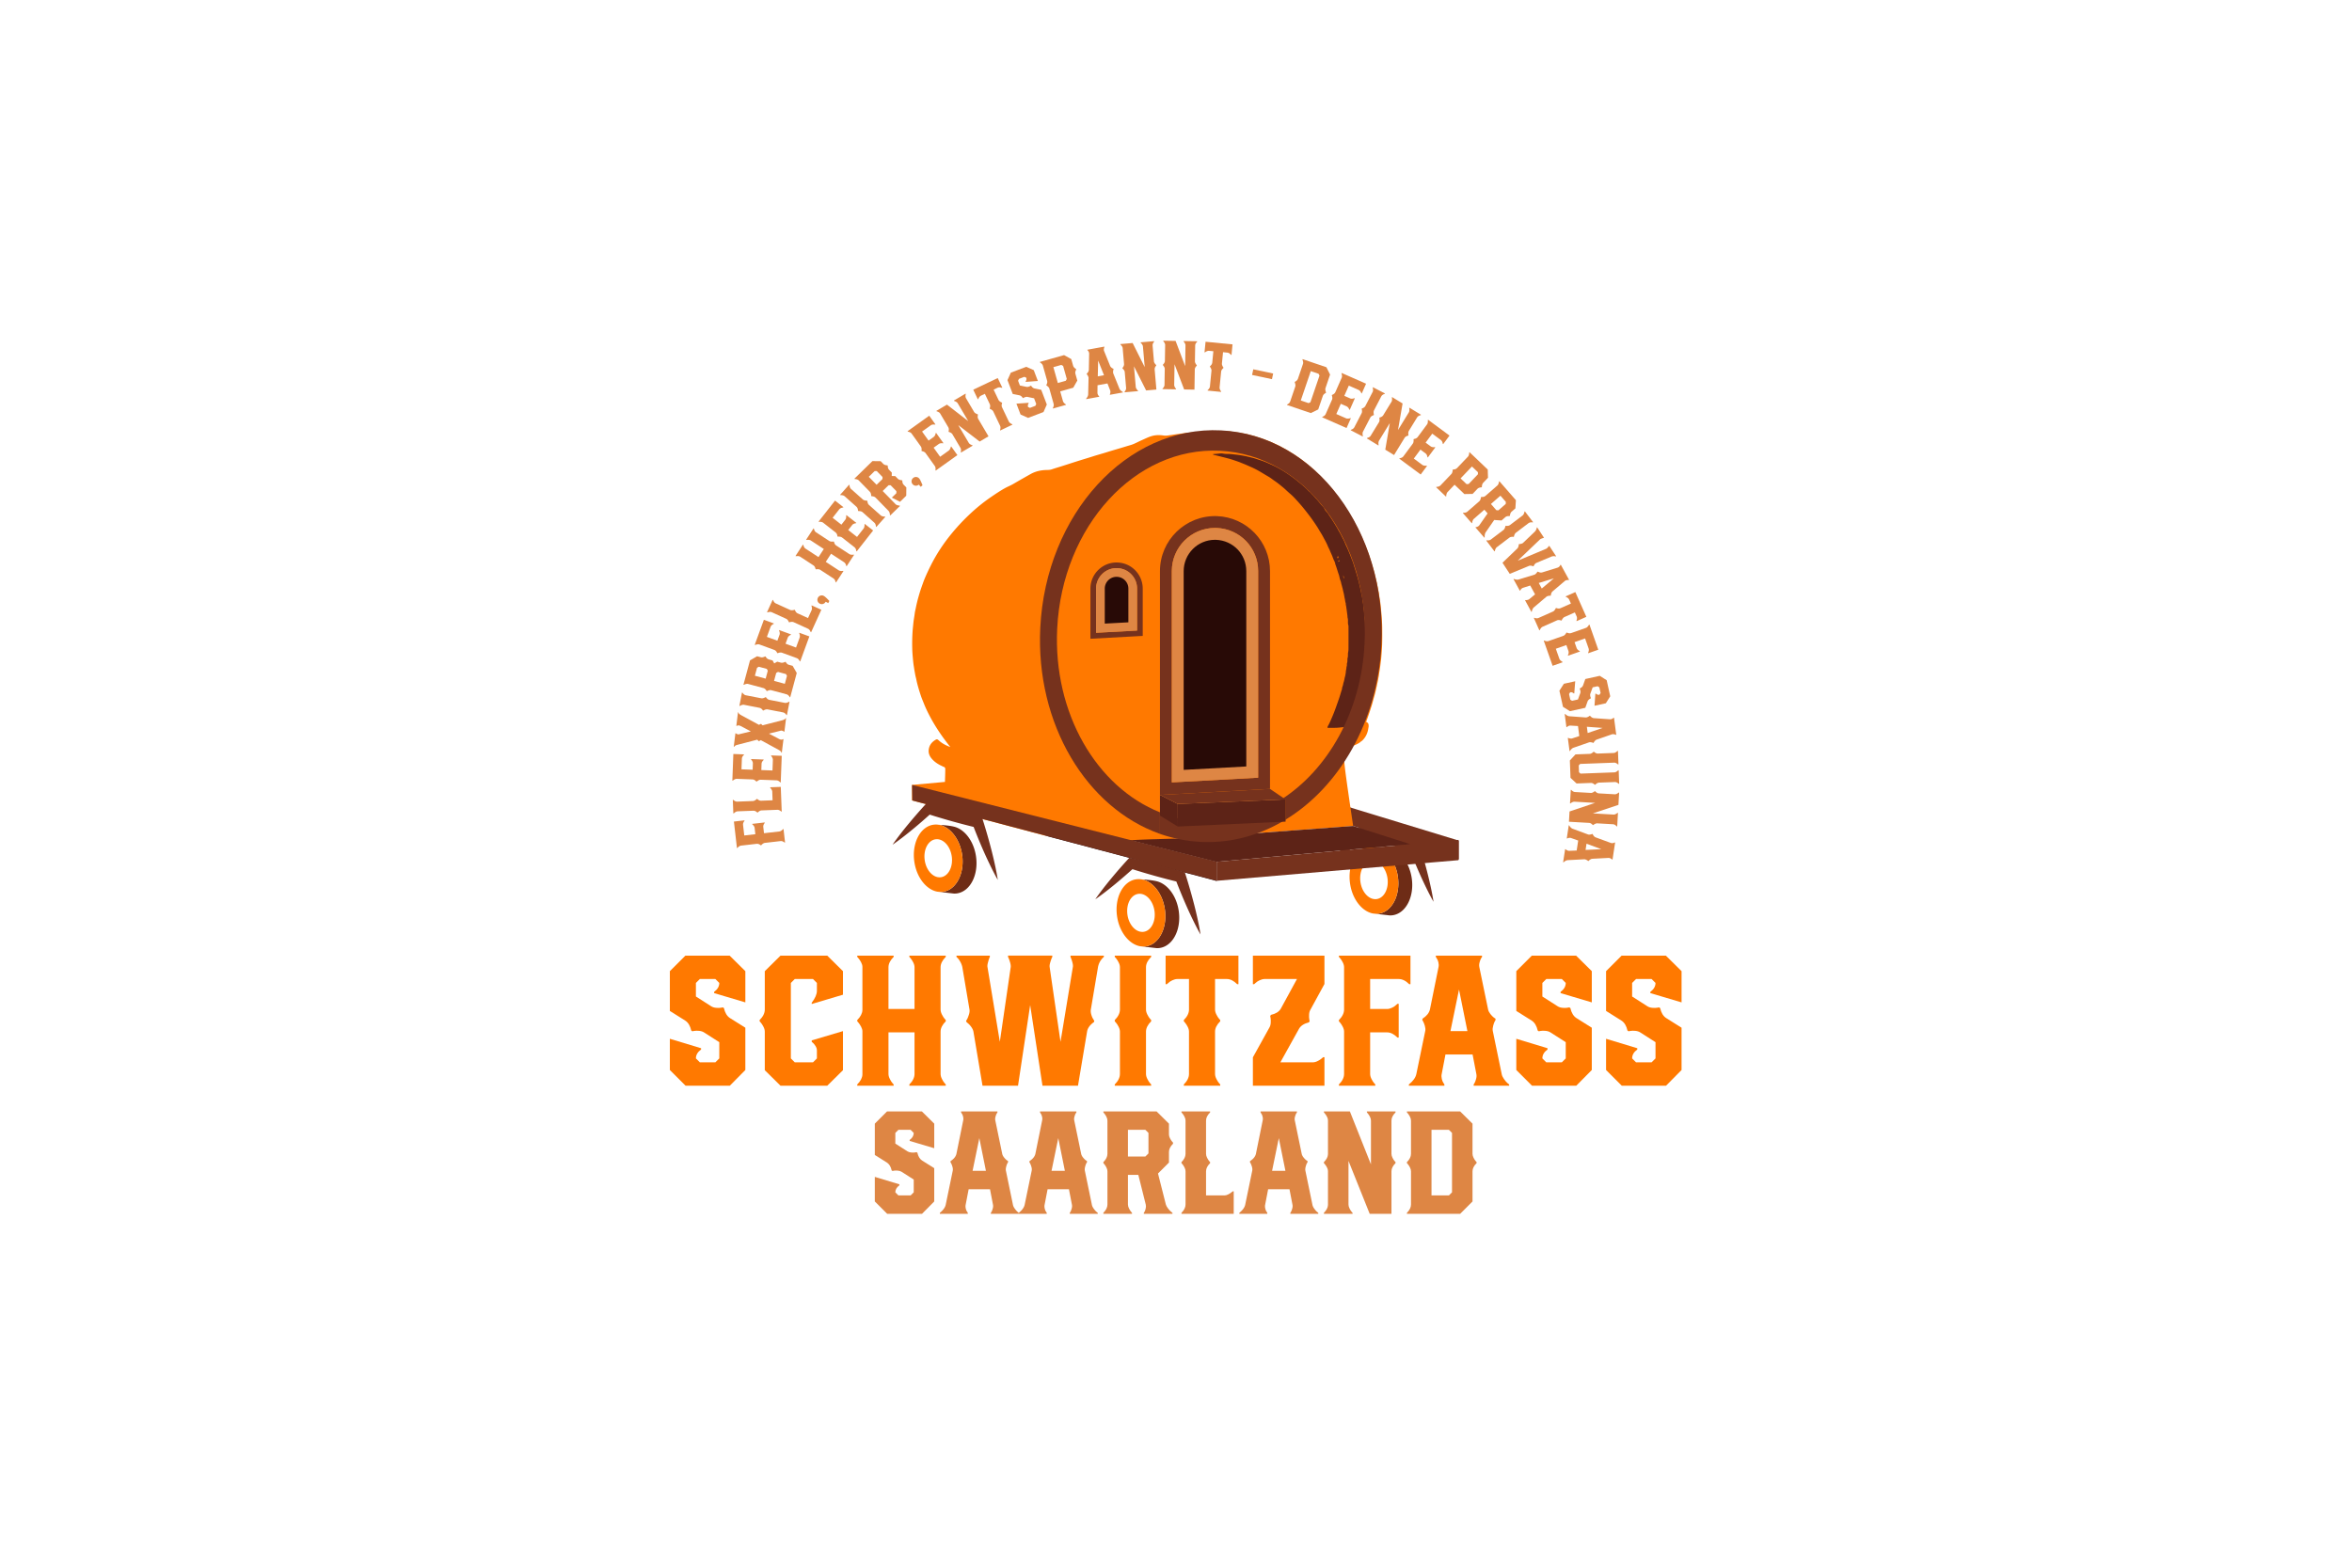 <?xml version="1.0" encoding="UTF-8"?>
<svg data-bbox="410.215 208.449 619.568 534.799" width="1440" height="960" viewBox="0 0 1440 960" xmlns="http://www.w3.org/2000/svg" data-type="color">
    <g>
        <defs>
            <clipPath clipPathUnits="userSpaceOnUse" id="310e7307-9725-487a-9baf-34d042b85c04">
                <path d="M0 720h1080V0H0Z"/>
            </clipPath>
        </defs>
        <g clip-path="url(#310e7307-9725-487a-9baf-34d042b85c04)" transform="matrix(1.333 0 0 -1.333 0 960)">
            <path d="m407.479 162.565-5.678 5.678v11.29l11.291-3.419v-.452q-1.872-1.355-1.871-3.226l1.419-1.419h5.614l1.419 1.419v5.872l-5.549 3.548q-.71.451-1.774.549-1.065.096-1.774-.033l-.645-.129-.387.258q-.582 2.58-2.194 3.613l-5.549 3.484v14.388l5.613 5.613h16.001l5.678-5.613v-11.291l-11.291 3.355v.452q1.87 1.354 1.871 3.226l-1.419 1.419h-5.614l-1.419-1.419v-4.904l5.549-3.548q.71-.452 1.774-.548 1.064-.098 1.71.032l.709.129.388-.258q.58-2.582 2.193-3.613l5.549-3.484v-15.291l-5.613-5.678Z" fill="#de8644" data-color="1"/>
            <path d="M446.706 182.308h6.129l-3.032 15.033Zm-15.033-19.743v.452q2.323 1.87 2.71 3.806l3.226 15.614q.128.774-.161 1.774-.292 1-.613 1.581l-.323.581.129.451q2.193 1.419 2.645 3.291l3.097 15.291q.193.837-.032 1.774-.226.934-.613 1.452l-.323.516v.452h16.711v-.452a29 29 0 0 1-.355-.548q-.226-.356-.516-1.355-.29-1.002-.097-1.839l3.161-15.291q.195-.84.839-1.645.645-.808 1.226-1.259l.581-.387.064-.451a11 11 0 0 0-.355-.645q-.226-.388-.516-1.452t-.161-1.839l3.226-15.614q.13-.839.806-1.806.677-.968 1.259-1.484l.645-.516v-.452h-12.84v.452q.129.193.355.581.227.386.516 1.387t.097 1.838l-1.355 7.033h-9.807l-1.354-7.033q-.194-.839.032-1.806t.613-1.484l.322-.516v-.452z" fill="#de8644" data-color="1"/>
            <path d="M482.965 182.308h6.129l-3.032 15.033Zm-15.033-19.743v.452q2.323 1.87 2.71 3.806l3.226 15.614q.129.774-.161 1.774-.292 1-.613 1.581l-.323.581.129.451q2.193 1.419 2.645 3.291l3.097 15.291q.193.837-.032 1.774-.226.934-.613 1.452l-.323.516v.452h16.711v-.452a29 29 0 0 1-.355-.548q-.226-.356-.516-1.355-.29-1.002-.097-1.839l3.162-15.291q.193-.84.838-1.645.645-.808 1.226-1.259l.581-.387.064-.451a11 11 0 0 0-.355-.645q-.226-.388-.516-1.452t-.161-1.839l3.226-15.614q.13-.839.806-1.806.677-.968 1.259-1.484l.645-.516v-.452h-12.84v.452q.129.193.355.581.227.386.516 1.387t.097 1.838l-1.355 7.033h-9.807l-1.354-7.033q-.194-.839.032-1.806t.613-1.484l.322-.516v-.452z" fill="#de8644" data-color="1"/>
            <path d="M518.063 188.889h8l1.42 1.419v9.42l-1.42 1.42h-8Zm-11.291-26.324v.452q1.87 1.87 1.871 3.806v15.291q0 .839-.484 1.775t-.935 1.451l-.452.517v.451q1.87 1.87 1.871 3.807v15.291q0 .837-.484 1.774-.484.934-.935 1.452l-.452.516v.452h24.453l5.677-5.614v-4.968q0-.839.484-1.774.485-.936.936-1.451l.452-.517v-.516q-1.872-1.872-1.872-3.742v-4.903l-5.032-5.033 3.613-14.259q.257-.839 1-1.806.741-.968 1.387-1.484l.646-.516v-.452h-13.162v.452q.127.193.355.548.225.354.483 1.355t.065 1.839l-3.42 13.678h-4.774v-13.614q0-.839.484-1.806.483-.968.935-1.484l.452-.516v-.452z" fill="#de8644" data-color="1"/>
            <path d="M542.645 162.565v.452q1.87 1.87 1.871 3.806v15.291q0 .839-.484 1.775-.484.934-.935 1.451l-.452.516v.452q1.87 1.87 1.871 3.807v15.291q0 .837-.484 1.774-.484.934-.935 1.452l-.452.516v.451h13.162v-.451q-1.871-1.872-1.871-3.742v-15.291q0-.84.484-1.807.483-.968.935-1.484l.452-.516v-.452q-1.871-1.872-1.871-3.742v-11.097h8.452q.837 0 1.774.484.935.483 1.452.935l.58.452h.452v-10.323Z" fill="#de8644" data-color="1"/>
            <path d="M584.26 182.308h6.129l-3.032 15.033Zm-15.033-19.743v.452q2.323 1.87 2.71 3.806l3.226 15.614q.129.774-.161 1.774-.292 1-.613 1.581l-.323.581.129.451q2.193 1.419 2.645 3.291l3.097 15.291q.193.837-.032 1.774-.226.934-.613 1.452l-.323.516v.452h16.711v-.452a29 29 0 0 1-.355-.548q-.226-.356-.516-1.355-.29-1.002-.097-1.839l3.161-15.291q.195-.84.839-1.645.645-.808 1.226-1.259l.581-.387.064-.451a11 11 0 0 0-.355-.645q-.226-.388-.516-1.452t-.161-1.839l3.226-15.614q.13-.839.806-1.806.677-.968 1.259-1.484l.645-.516v-.452h-12.84v.452q.129.193.355.581.227.386.516 1.387t.097 1.838l-1.355 7.033h-9.807l-1.354-7.033q-.194-.839.032-1.806t.613-1.484l.322-.516v-.452z" fill="#de8644" data-color="1"/>
            <path d="m629.1 162.565-9.742 24.324v-20.066q0-.838.484-1.806.483-.968.935-1.484l.452-.516v-.452h-13.162v.452q1.806 1.805 1.871 3.613v15.613q0 .774-.484 1.678-.485.902-.936 1.419l-.451.516v.452q1.806 1.806 1.871 3.613v15.614q0 .773-.484 1.677-.485.903-.936 1.42l-.451.516v.451h11.936l9.678-24.323v20.13q0 .837-.484 1.774-.485.934-.936 1.452l-.451.516v.451h13.162v-.451q-1.873-1.872-1.872-3.742v-15.291q0-.84.484-1.807.484-.968.936-1.484l.452-.516v-.452q-1.873-1.872-1.872-3.742v-19.549Z" fill="#de8644" data-color="1"/>
            <path d="M657.488 171.017h8l1.42 1.419v27.292l-1.42 1.419h-8Zm-11.291-8.452v.452q1.87 1.87 1.871 3.806v15.291q0 .839-.484 1.775t-.935 1.451l-.452.516v.452q1.87 1.87 1.871 3.807v15.291q0 .837-.484 1.774-.484.934-.935 1.452l-.452.516v.451h24.453l5.677-5.613v-13.871q0-.84.484-1.807.485-.968.936-1.484l.452-.516v-.452q-1.872-1.872-1.872-3.742v-13.871l-5.677-5.678z" fill="#de8644" data-color="1"/>
            <path d="m314.875 221.417-7.213 7.213v14.345l14.345-4.344v-.574q-2.378-1.722-2.378-4.098l1.804-1.804h7.131l1.804 1.804v7.459l-7.05 4.507q-.902.573-2.254.698-1.354.122-2.254-.041l-.82-.164-.492.327q-.739 3.278-2.786 4.59l-7.05 4.427v18.279l7.131 7.131h20.328l7.214-7.131v-14.345l-14.345 4.263v.573q2.377 1.722 2.378 4.099l-1.804 1.804h-7.131l-1.804-1.804v-6.229l7.05-4.509q.901-.574 2.254-.696 1.352-.125 2.172.041l.902.164.491-.329q.739-3.279 2.787-4.59l7.05-4.426V228.63l-7.131-7.213Z" fill="#ff7900" data-color="2"/>
            <path d="m358.481 221.417-7.213 7.132v17.705q0 1.064-.615 2.254-.615 1.187-1.189 1.844l-.573.656v.574q2.377 2.377 2.377 4.836v17.623l7.213 7.131h21.476l7.213-7.131v-10.82l-14.344-4.263v.574q2.376 3.115 2.377 5.493v3.606l-1.803 1.804h-8.361l-1.804-1.804v-34.672l1.804-1.804h8.361l1.803 1.804v3.606q0 1.065-.615 2.049t-1.188 1.475l-.574.493v.655l14.344 4.262v-17.95l-7.213-7.132Z" fill="#ff7900" data-color="2"/>
            <path d="M393.728 221.417v.574q2.295 2.294 2.377 4.59v19.837q0 .982-.615 2.13-.614 1.148-1.188 1.804l-.574.656v.574q2.295 2.293 2.377 4.59v19.837q0 .982-.615 2.13-.614 1.147-1.188 1.804l-.574.655v.574h16.722v-.574q-2.377-2.377-2.377-4.753v-19.181h11.967v19.181q0 1.063-.614 2.254-.616 1.187-1.189 1.844l-.574.655v.574h16.722v-.574q-2.379-2.377-2.378-4.753v-19.427q0-1.066.616-2.296.614-1.229 1.188-1.885l.574-.655v-.574q-2.378-2.379-2.378-4.754v-19.427q0-1.066.616-2.295.614-1.23 1.188-1.886l.574-.655v-.574h-16.722v.574q2.376 2.377 2.377 4.836v19.098h-11.967v-19.098q0-1.066.615-2.295.614-1.23 1.188-1.886l.574-.655v-.574Z" fill="#ff7900" data-color="2"/>
            <path d="m451.27 221.417-4.181 24.918q-.246 1.065-1.024 2.132-.78 1.064-1.517 1.639l-.655.574-.164.574q.245.326.533.86.286.533.738 1.886.449 1.352.286 2.418l-3.278 19.427a8.4 8.4 0 0 1-.902 2.418q-.657 1.187-1.23 1.762l-.574.573v.574h15.329v-.574a8 8 0 0 1-.369-.901q-.206-.575-.533-1.844-.329-1.272-.164-2.008l5.656-34.263 5 34.344q.081.82-.246 2.008-.329 1.189-.656 1.927l-.328.737v.574h20.329v-.574q-.165-.327-.369-.819-.205-.492-.574-1.721-.37-1.23-.287-2.049l5.001-34.427 5.655 34.263q.163.737-.123 1.925a15 15 0 0 1-.615 2.009l-.327.819v.574h15.328v-.574q-2.214-1.967-2.705-4.753l-3.279-19.427q-.164-1.067.205-2.336.369-1.27.861-2.009l.491-.819-.081-.574q-2.789-1.967-3.197-4.345l-4.181-24.918h-16.312l-5.655 37.05-5.575-37.05Z" fill="#ff7900" data-color="2"/>
            <path d="M512.007 221.417v.574q2.377 2.377 2.377 4.836v19.427q0 1.064-.614 2.254-.615 1.187-1.189 1.844l-.574.656v.574q2.377 2.377 2.377 4.836v19.427q0 1.063-.614 2.254-.615 1.187-1.189 1.844l-.574.655v.574h16.722v-.574q-2.377-2.377-2.377-4.753v-19.427q0-1.066.615-2.296.614-1.229 1.188-1.885l.574-.655v-.574q-2.377-2.379-2.377-4.754v-19.427q0-1.066.615-2.295.614-1.23 1.188-1.886l.574-.655v-.574Z" fill="#ff7900" data-color="2"/>
            <path d="M543.729 221.417v.574q2.377 2.377 2.377 4.836v19.427q0 1.064-.615 2.254-.614 1.187-1.188 1.844l-.574.656v.574q2.377 2.377 2.377 4.836v14.017h-5.328q-1.066 0-2.295-.574-1.23-.575-1.885-1.23l-.656-.574h-.574v13.115h33.443v-13.115h-.574q-2.377 2.378-4.753 2.378h-5.41v-14.017q0-1.066.615-2.296.614-1.229 1.188-1.885l.574-.655v-.574q-2.378-2.379-2.377-4.754v-19.427q0-1.066.615-2.295.614-1.23 1.188-1.886l.574-.655v-.574Z" fill="#ff7900" data-color="2"/>
            <path d="M575.45 221.417v13.033l7.541 13.607q.573.901.656 2.254.081 1.352-.082 2.255l-.164.819.328.573q3.279.739 4.508 2.787l7.459 13.69H580.86q-1.066 0-2.295-.574-1.23-.575-1.885-1.23l-.656-.574h-.574v13.115h32.869v-13.033l-6.392-11.721q-.576-.902-.657-2.255-.083-1.352.083-2.254l.163-.819-.327-.574q-3.28-.82-4.509-2.869l-8.607-15.492h14.919q1.064 0 2.254.615 1.188.614 1.844 1.189l.656.573h.573v-13.115Z" fill="#ff7900" data-color="2"/>
            <path d="M614.958 221.417v.574q2.377 2.377 2.377 4.836v19.427q0 1.064-.614 2.254-.615 1.187-1.189 1.844l-.574.656v.574q2.377 2.377 2.377 4.836v19.427q0 1.063-.614 2.254-.615 1.187-1.189 1.844l-.574.655v.574h32.869v-13.115h-.573q-2.378 2.378-4.836 2.378h-13.115v-13.771h7.787q1.065-.001 2.254.574 1.188.572 1.844 1.229l.656.574h.574v-15.493h-.574q-2.378 2.377-4.754 2.377h-7.787v-19.098q0-1.066.615-2.295.614-1.23 1.188-1.886l.574-.655v-.574Z" fill="#ff7900" data-color="2"/>
            <path d="M666.19 246.499h7.787l-3.852 19.099Zm-19.099-25.082v.574q2.952 2.376 3.443 4.836l4.099 19.836q.164.983-.205 2.254-.37 1.271-.779 2.008l-.41.738.164.574q2.786 1.803 3.361 4.181l3.934 19.426q.245 1.065-.04 2.254-.288 1.188-.779 1.844l-.41.656v.574h21.23v-.574q-.165-.246-.451-.696-.287-.452-.656-1.722t-.123-2.336l4.017-19.426q.246-1.066 1.065-2.091.82-1.026 1.558-1.598l.737-.492.082-.574q-.165-.328-.45-.819-.288-.493-.656-1.845-.37-1.352-.205-2.336l4.099-19.836q.163-1.066 1.024-2.295.86-1.231 1.598-1.886l.82-.655v-.574h-16.311v.574q.162.245.45.737.287.492.656 1.762.368 1.27.123 2.337l-1.722 8.935h-12.459l-1.721-8.935q-.247-1.067.04-2.295.288-1.231.779-1.886l.41-.655v-.574z" fill="#ff7900" data-color="2"/>
            <path d="m703.649 221.417-7.213 7.213v14.345l14.345-4.344v-.574q-2.378-1.722-2.378-4.098l1.804-1.804h7.131l1.804 1.804v7.459l-7.05 4.507q-.902.573-2.254.698-1.354.122-2.254-.041l-.82-.164-.492.327q-.739 3.278-2.786 4.59l-7.05 4.427v18.279l7.131 7.131h20.328l7.213-7.131v-14.345l-14.344 4.263v.573q2.377 1.722 2.378 4.099l-1.804 1.804h-7.131l-1.804-1.804v-6.229l7.05-4.509q.901-.574 2.254-.696 1.352-.125 2.172.041l.902.164.491-.329q.739-3.279 2.787-4.59l7.049-4.426V228.63l-7.13-7.213Z" fill="#ff7900" data-color="2"/>
            <path d="m744.879 221.417-7.213 7.213v14.345l14.345-4.344v-.574q-2.378-1.722-2.378-4.098l1.804-1.804h7.131l1.804 1.804v7.459l-7.05 4.507q-.902.573-2.254.698-1.354.122-2.254-.041l-.82-.164-.492.327q-.739 3.278-2.786 4.59l-7.05 4.427v18.279l7.131 7.131h20.328l7.214-7.131v-14.345l-14.345 4.263v.573q2.377 1.722 2.378 4.099l-1.804 1.804h-7.131l-1.804-1.804v-6.229l7.05-4.509q.901-.574 2.254-.696 1.352-.125 2.172.041l.902.164.491-.329q.739-3.279 2.787-4.59l7.05-4.426V228.63l-7.131-7.213Z" fill="#ff7900" data-color="2"/>
            <path d="m360.575 333.14-.212-.024q-.98.779-1.889.674l-7.184-.823q-.394-.045-.808-.323a3.5 3.5 0 0 1-.631-.518l-.219-.239-.212-.025q-.98.779-1.889.674l-7.184-.822a1.86 1.86 0 0 1-.808-.323 3.6 3.6 0 0 1-.631-.518l-.218-.24-.213-.024-1.392 12.155 4.85.555.024-.211q-.778-.981-.674-1.889l.556-4.85 5.092.583-.329 2.879a1.95 1.95 0 0 1-.308.81 2.6 2.6 0 0 1-.533.63l-.24.218-.025.212 5.73.656.024-.212q-.779-.98-.678-1.859l.33-2.879 7.063.809q.394.045.822.324.43.28.647.519l.219.241.212.024z" fill="#de8644" data-color="1"/>
            <path d="m359.043 347.355-.213-.008q-.918.85-1.833.816l-7.226-.275a1.84 1.84 0 0 1-.829-.261 3.5 3.5 0 0 1-.67-.468l-.235-.222-.214-.009q-.918.85-1.832.816l-7.226-.275q-.395-.015-.83-.26a3.6 3.6 0 0 1-.669-.468l-.236-.224-.213-.008-.236 6.22.213.008q.918-.85 1.801-.817l7.227.275q.396.015.845.262.448.245.684.468l.235.223.214.008q.918-.851 1.802-.817l5.244.2-.152 3.994q-.014.395-.261.829a3.5 3.5 0 0 1-.468.67l-.224.266-.008.213 4.878.185z" fill="#de8644" data-color="1"/>
            <path d="m358.594 360.748-.213.008q-.851.917-1.766.951l-7.226.271a1.8 1.8 0 0 1-.847-.197 3.6 3.6 0 0 1-.703-.417l-.251-.204-.214.008q-.85.917-1.766.952l-7.226.27q-.395.015-.847-.197a3.5 3.5 0 0 1-.702-.417l-.253-.204-.213.008.458 12.226 4.878-.182-.008-.214q-.917-.852-.951-1.765l-.183-4.879 5.122-.192.109 2.897q.015.396-.182.846t-.432.703l-.205.252.009.214 5.763-.216-.008-.213q-.918-.851-.951-1.736l-.109-2.896 5.122-.192.183 4.878q.015.396-.197.863-.211.465-.415.717l-.204.252.008.214 4.878-.183z" fill="#de8644" data-color="1"/>
            <path d="m359.084 374.402-.212.026q-.02.587-1.141 1.217l-8.295 4.527-.795-.455-.212.026a3.4 3.4 0 0 1-.659.634l-9.147-2.376q-.571-.145-.922-.379-.352-.233-.401-.38l-.079-.145-.212.027.765 6.207.212-.026a1 1 0 0 1 .18-.16q.126-.093.584-.257.456-.165.974.049l5.133 1.243-4.674 2.482q-.553.252-.935.269-.382.016-.613-.109l-.227-.095-.212.026.765 6.208.212-.027q-.01-.582 1.138-1.246l8.299-4.497.79.425.212-.026q.27-.31.663-.605l9.143 2.347q.574.176.927.408.352.233.43.378l.049.147.212-.026-.765-6.207-.212.026a1 1 0 0 1-.18.16q-.127.092-.583.257-.456.164-1.005-.046l-5.107-1.276 4.648-2.448q.55-.283.947-.302.397-.018.627.108l.231.125.212-.026Z" fill="#de8644" data-color="1"/>
            <path d="m361.434 391.664-.209.041q-.7 1.038-1.598 1.213l-7.098 1.382q-.388.075-.867-.064a3.5 3.5 0 0 1-.758-.303l-.281-.163-.209.041q-.7 1.036-1.598 1.212l-7.098 1.382q-.39.077-.867-.064a3.5 3.5 0 0 1-.759-.303l-.28-.163-.209.041 1.189 6.11.21-.042q.7-1.037 1.567-1.206l7.098-1.382q.39-.077.882.061.494.136.774.3l.28.163.21-.041q.7-1.038 1.568-1.207l7.098-1.382q.389-.076.881.061.494.138.774.3l.281.163.209-.041Z" fill="#de8644" data-color="1"/>
            <path d="m360.473 406.047.985 3.653-.474.823-3.653.985-.822-.474-.985-3.653Zm-8.808 2.374.984 3.653-.473.823-3.653.985-.822-.474-.985-3.652Zm11.278-8.57-.207.056q-.623 1.085-1.508 1.323l-6.981 1.882a1.8 1.8 0 0 1-.87-.003 3.5 3.5 0 0 1-.778-.248l-.291-.143-.206.056q-.624 1.084-1.508 1.322l-6.982 1.882a1.8 1.8 0 0 1-.869-.002 3.6 3.6 0 0 1-.778-.248l-.292-.143-.206.055 3.01 11.165 3.261 1.902 1.738-.469q.384-.104.871.003.486.105.777.248l.291.143.207-.055q.624-1.085 1.507-1.323l1.709-.461.766-1.376 1.384.796 1.709-.46q.384-.103.87.002.487.107.778.249l.321.134.206-.055q.624-1.086 1.478-1.315l1.708-.46 1.894-3.292Z" fill="#de8644" data-color="1"/>
            <path d="m367.537 416.323-.201.073q-.526 1.135-1.387 1.45l-6.791 2.482q-.372.136-.867.073a3.5 3.5 0 0 1-.796-.18l-.303-.117-.201.074q-.526 1.134-1.387 1.449l-6.791 2.483q-.372.135-.867.073a3.6 3.6 0 0 1-.796-.18l-.303-.117-.201.073 4.201 11.491 4.585-1.675-.073-.201q-1.136-.528-1.449-1.387l-1.677-4.585 4.815-1.76.995 2.722q.136.373.087.862a2.5 2.5 0 0 1-.194.802l-.116.302.073.201 5.416-1.98-.074-.201q-1.134-.527-1.438-1.358l-.995-2.722 4.814-1.76 1.676 4.585q.137.372.078.881a3.4 3.4 0 0 1-.174.811l-.117.303.073.2 4.586-1.676z" fill="#de8644" data-color="1"/>
            <path d="m372.54 429.728-.195.088q-.437 1.173-1.271 1.552l-6.581 2.997q-.36.163-.859.139a3.5 3.5 0 0 1-.807-.118l-.311-.093-.195.088q-.438 1.172-1.271 1.551l-6.581 2.997q-.36.164-.858.14a3.5 3.5 0 0 1-.808-.119l-.311-.093-.194.089 2.579 5.664.194-.089q.439-1.172 1.244-1.538l6.581-2.997q.361-.164.872-.145.511.018.823.111l.31.094.194-.089q.439-1.172 1.244-1.539l4.776-2.174 1.657 3.637q.163.361.139.858a3.5 3.5 0 0 1-.118.809l-.081.338.089.195 4.443-2.024z" fill="#de8644" data-color="1"/>
            <path d="m380.41 443.127-1.192.618q-.394-.759-1.174-1.006-.783-.249-1.541.146a1.92 1.92 0 0 0-.979 1.16q-.247.782.146 1.54.38.732 1.161.979a1.9 1.9 0 0 0 1.513-.131q.433-.225 1.072-.814.64-.59 1.056-1.047l.444-.47z" fill="#de8644" data-color="1"/>
            <path d="m383.991 452.61-.179.117q-.247 1.182-.946 1.675l-6.18 4.04q-.308.2-.789.243-.483.041-.804-.003l-.321-.046-.179.117q-.249 1.182-.946 1.676l-6.181 4.04q-.306.2-.789.242t-.804-.003l-.321-.045-.179.117 3.406 5.21.179-.117q.256-1.225.997-1.709l5.976-3.907 2.437 3.729-5.976 3.907q-.331.216-.828.267a3.5 3.5 0 0 1-.816.005l-.321-.045-.179.117 3.405 5.21.179-.117q.258-1.225.997-1.709l6.053-3.956q.332-.217.841-.276t.829-.014l.321.045.178-.117q.257-1.224.998-1.709l6.052-3.956q.333-.217.84-.276.509-.059.83-.013l.321.045.179-.117-3.405-5.21-.179.117q-.257 1.224-1.023 1.725l-5.951 3.89-2.437-3.728 5.951-3.89q.331-.218.84-.276t.829-.014l.322.045.178-.116Z" fill="#de8644" data-color="1"/>
            <path d="m393.48 466.856-.168.132q-.15 1.242-.87 1.807l-5.69 4.462a1.8 1.8 0 0 1-.802.337 3.5 3.5 0 0 1-.813.076l-.324-.018-.168.132q-.15 1.243-.871 1.807l-5.69 4.462a1.8 1.8 0 0 1-.801.338 3.5 3.5 0 0 1-.814.075l-.323-.017-.169.132 7.55 9.627 3.842-3.012-.132-.168q-1.242-.15-1.807-.87l-3.013-3.842 4.034-3.163 1.788 2.281q.245.312.35.792t.063.823l-.017.324.132.167 4.538-3.558-.132-.168q-1.242-.15-1.789-.846l-1.788-2.281 4.034-3.163 3.012 3.842q.245.311.347.813.102.501.085.825l-.017.324.132.168 3.841-3.012Z" fill="#de8644" data-color="1"/>
            <path d="m402.484 478.08-.159.142q-.073 1.249-.757 1.858l-5.401 4.807a1.8 1.8 0 0 1-.779.387 3.5 3.5 0 0 1-.807.126l-.324.003-.159.142q-.073 1.249-.757 1.857l-5.401 4.808a1.84 1.84 0 0 1-.779.387 3.5 3.5 0 0 1-.807.126l-.324.002-.16.142 4.138 4.65.159-.142q.074-1.25.734-1.838l5.401-4.807q.297-.264.791-.397.494-.134.818-.136l.324-.003.16-.142q.073-1.249.733-1.838l5.402-4.807q.297-.264.791-.397a3.3 3.3 0 0 1 .817-.136l.325-.003.159-.142Z" fill="#de8644" data-color="1"/>
            <path d="m402.618 497.478 2.706 2.644.011.949-2.644 2.706-.948.011-2.707-2.643Zm6.286-14.076-.17.174q.008.691-.244 1.298a1.8 1.8 0 0 1-.36.586l-5.991 6.133q-.277.284-.75.441a3.5 3.5 0 0 1-.796.181l-.324.026-.149.153q.015 1.25-.625 1.906l-5.052 5.172a1.84 1.84 0 0 1-.75.441 3.5 3.5 0 0 1-.797.181l-.323.026-.149.152 8.271 8.081 3.776-.022 1.258-1.288q.278-.284.75-.441.472-.156.796-.181l.323-.026.149-.153q-.014-1.25.625-1.906l1.237-1.265-.04-1.575 1.596-.019 1.237-1.265q.278-.285.75-.441.474-.156.796-.182l.345-.047.149-.153q-.014-1.251.604-1.884l1.236-1.266-.044-3.796-2.859-2.794-3.753 1.922 2.073 2.025.011.949-2.644 2.707-.949.01-2.706-2.643 5.906-6.046a1.8 1.8 0 0 1 .578-.373 4 4 0 0 1 .602-.18 6 6 0 0 1 .516-.092l.173-.002.171-.175z" fill="#de8644" data-color="1"/>
            <path d="m422.88 496.537-.879 1.015q-.645-.558-1.463-.5-.818.06-1.376.706a1.9 1.9 0 0 0-.481 1.441q.06.816.706 1.376.623.539 1.44.48.819-.06 1.357-.682.32-.37.695-1.154.377-.784.594-1.362l.237-.602Z" fill="#de8644" data-color="1"/>
            <path d="m429.776 503.997-.124.174q.205 1.233-.328 1.979l-4.206 5.881q-.231.322-.674.55a3.5 3.5 0 0 1-.76.301l-.315.074-.124.174q.204 1.233-.328 1.979l-4.206 5.881q-.231.322-.674.55a3.5 3.5 0 0 1-.76.301l-.316.074-.124.173 9.952 7.118 2.839-3.971-.173-.124q-1.235.205-1.979-.328l-3.971-2.84 2.982-4.169 2.357 1.687q.324.23.559.661t.292.772l.074.316.174.124 3.355-4.69-.174-.125q-1.235.205-1.954-.309l-2.358-1.687 2.982-4.169 3.971 2.84q.322.231.561.683t.314.768l.074.316.174.124 2.84-3.971z" fill="#de8644" data-color="1"/>
            <path d="m449.946 517.337-9.816 7.562 4.825-8.17q.201-.341.631-.62a3.4 3.4 0 0 1 .738-.379l.308-.102.109-.183-5.36-3.165-.109.184q.302 1.169-.106 1.921l-3.755 6.358q-.186.315-.6.566a3.7 3.7 0 0 1-.723.354l-.307.101-.109.184q.302 1.17-.107 1.921l-3.754 6.358q-.186.315-.6.567a3.7 3.7 0 0 1-.723.353l-.308.101-.108.184 4.86 2.87 9.789-7.577-4.84 8.197q-.201.34-.624.606a3.5 3.5 0 0 1-.729.366l-.308.102-.109.183 5.359 3.165.109-.184q-.312-1.212.138-1.974l3.677-6.226q.202-.342.631-.619.43-.278.738-.38l.308-.101.108-.184q-.311-1.212.139-1.974l4.7-7.96z" fill="#de8644" data-color="1"/>
            <path d="m459.398 522.42-.092.193q.419 1.18.024 2.005l-3.112 6.527q-.17.358-.568.659a3.5 3.5 0 0 1-.695.429l-.298.129-.092.192q.418 1.18.025 2.006l-2.246 4.71-1.791-.854a2 2 0 0 1-.678-.561q-.322-.39-.437-.715l-.128-.298-.193-.091-2.101 4.406 11.236 5.358 2.101-4.407-.193-.092q-1.18.418-1.978.038l-1.817-.867 2.245-4.71q.17-.357.574-.672t.702-.443l.298-.129.091-.192q-.417-1.18-.037-1.978l3.113-6.527q.17-.358.574-.673a3.3 3.3 0 0 1 .702-.443l.297-.128.092-.193Z" fill="#de8644" data-color="1"/>
            <path d="m472.204 528.203-3.464 1.555-1.899 4.99 5.566.387.076-.2q-.599-.913-.284-1.74l.866-.389 2.481.944.388.866-.987 2.595-3.049.636q-.389.08-.877-.056a3.2 3.2 0 0 1-.778-.313l-.264-.165-.214.049q-.69 1.043-1.577 1.228l-3.038.607-2.419 6.36 1.537 3.424 7.073 2.69 3.453-1.526 1.898-4.991-5.555-.415-.076.199q.6.913.285 1.741l-.866.389-2.481-.944-.389-.866.825-2.167 3.049-.636q.39-.08.876.056.487.136.75.302l.292.176.215-.049q.69-1.043 1.577-1.228l3.038-.607 2.571-6.759-1.527-3.453Z" fill="#de8644" data-color="1"/>
            <path d="m485.867 544.23 3.642 1.026.464.828-1.687 5.991-.828.464-3.642-1.026Zm-2.245-11.726-.057.205q.612 1.092.363 1.973l-1.96 6.96q-.107.382-.447.746a3.5 3.5 0 0 1-.613.541l-.271.177-.058.205q.612 1.092.364 1.973l-1.96 6.96q-.108.382-.448.746a3.6 3.6 0 0 1-.612.541l-.272.177-.058.206 11.131 3.134 3.304-1.827.877-3.113q.107-.383.447-.746.34-.364.612-.541l.272-.177.066-.235q-.612-1.091-.372-1.943l.877-3.113-1.865-3.283-5.991-1.687 1.265-4.493q.108-.382.452-.761t.616-.555l.272-.177.058-.206z" fill="#de8644" data-color="1"/>
            <path d="m504.215 547.281 2.851.521-2.687 6.735Zm-5.315-10.462-.039.21q.922 1.068.937 2.001l.174 7.538q-.006.37-.226.812a3.8 3.8 0 0 1-.419.683l-.2.243.022.22q.9.847.951 1.756l.142 7.376q.018.407-.167.823-.184.416-.408.623l-.194.213-.039.21 7.774 1.42.039-.21-.119-.285q-.075-.185-.125-.674a1.7 1.7 0 0 1 .111-.864l2.771-6.845q.161-.373.529-.694.369-.32.678-.481l.303-.131.068-.204a6 6 0 0 0-.11-.331q-.073-.198-.117-.719t.082-.869l2.827-6.989q.13-.38.529-.772.398-.393.711-.583l.344-.185.038-.211-5.972-1.09-.039.209q.043.102.116.301.072.198.122.689a1.7 1.7 0 0 1-.111.863l-1.228 3.157-4.562-.834-.033-3.386a1.9 1.9 0 0 1 .169-.838q.186-.43.411-.638l.194-.213.039-.21z" fill="#de8644" data-color="1"/>
            <path d="m526.416 540.816-5.579 11.064.816-9.454q.034-.395.301-.831a3.3 3.3 0 0 1 .501-.661l.234-.225.018-.213-6.201-.535-.018.213q.777.924.734 1.778l-.635 7.356q-.03.364-.296.771-.264.405-.498.63l-.234.226-.018.212q.777.924.735 1.779l-.635 7.356q-.033.365-.296.77a3.7 3.7 0 0 1-.499.631l-.234.225-.018.213 5.623.485 5.549-11.066-.819 9.484q-.033.395-.3.816a3.6 3.6 0 0 1-.499.646l-.234.225-.019.213 6.202.535.018-.213q-.805-.958-.729-1.839l.621-7.205q.034-.395.302-.831a3.4 3.4 0 0 1 .501-.661l.234-.225.018-.213q-.806-.958-.73-1.839l.796-9.21z" fill="#de8644" data-color="1"/>
            <path d="m543.884 541.264-4.42 11.576-.154-9.488q-.006-.396.215-.857.222-.462.431-.709l.209-.248-.003-.213-6.223.101.003.213q.868.84.913 1.694l.12 7.383q.006.366-.216.797a3.7 3.7 0 0 1-.431.678l-.21.248.004.213q.867.84.912 1.694l.12 7.383q.006.365-.216.797a3.7 3.7 0 0 1-.431.678l-.21.248.003.213 5.644-.092 4.39-11.575.154 9.518a1.8 1.8 0 0 1-.215.842 3.5 3.5 0 0 1-.431.694l-.21.248.004.213 6.223-.101-.003-.214q-.9-.87-.914-1.755l-.117-7.23q-.007-.396.214-.857.222-.462.431-.709l.21-.248-.004-.213q-.9-.872-.913-1.755l-.15-9.244z" fill="#de8644" data-color="1"/>
            <path d="m554.646 540.748.021.213q.966.794 1.056 1.705l.703 7.197a1.8 1.8 0 0 1-.147.857q-.185.462-.373.727l-.189.263.021.213q.966.794 1.055 1.705l.507 5.193-1.973.193a2.05 2.05 0 0 1-.872-.13q-.475-.168-.743-.387l-.263-.189-.213.021.475 4.858 12.389-1.21-.474-4.858-.213.02q-.795.967-1.675 1.053l-2.004.196-.507-5.193q-.039-.395.144-.872.184-.478.372-.742l.189-.263-.021-.213q-.966-.795-1.052-1.675l-.703-7.197q-.038-.395.144-.872.184-.478.373-.742l.189-.263-.021-.213Z" fill="#de8644" data-color="1"/>
            <path d="m575.078 547.932.55 2.596 9.134-1.935-.55-2.596Z" fill="#de8644" data-color="1"/>
            <path d="m597.448 536.205 3.581-1.219.852.42 4.157 12.218-.419.851-3.582 1.219zm-6.342-2.064.068.202q1.123.554 1.418 1.419l2.329 6.846q.127.375.054.868-.075.492-.198.792l-.124.3.069.203q1.122.552 1.418 1.418l2.329 6.846q.128.375.054.868-.075.492-.198.793l-.124.299.069.203 10.947-3.725 1.687-3.378-2.113-6.21q-.128-.376-.058-.883.068-.506.192-.806l.124-.3-.069-.203q-1.123-.553-1.407-1.39l-2.113-6.21-3.408-1.677Z" fill="#de8644" data-color="1"/>
            <path d="m607.267 528.483.086.196q1.166.452 1.536 1.29l2.916 6.617q.159.362.129.86a3.6 3.6 0 0 1-.129.807l-.096.309.086.195q1.166.454 1.535 1.291l2.916 6.617q.16.363.129.86-.03.497-.128.807l-.097.309.086.196 11.196-4.934-1.969-4.468-.195.087q-.453 1.166-1.29 1.535l-4.468 1.969-2.067-4.691 2.653-1.169a1.9 1.9 0 0 1 .854-.142q.49.016.812.142l.31.097.195-.087-2.325-5.276-.195.086q-.454 1.166-1.263 1.523l-2.652 1.169-2.068-4.691 4.468-1.968q.362-.16.874-.135.511.024.82.122l.31.097.195-.086-1.968-4.468z" fill="#de8644" data-color="1"/>
            <path d="m620.35 522.543.098.19q1.193.378 1.614 1.191l3.326 6.421q.182.352.183.85 0 .498-.078.813l-.077.315.099.19q1.191.378 1.613 1.191l3.326 6.421q.183.352.183.85t-.077.813l-.078.315.098.189 5.527-2.863-.098-.189q-1.193-.38-1.599-1.164l-3.326-6.421q-.184-.352-.19-.864a3.4 3.4 0 0 1 .07-.826l.077-.315-.098-.19q-1.194-.379-1.6-1.164l-3.326-6.421q-.183-.352-.19-.864a3.4 3.4 0 0 1 .07-.826l.078-.315-.099-.19z" fill="#de8644" data-color="1"/>
            <path d="m636.259 513.604 2.079 12.215-4.956-8.091q-.207-.339-.251-.848a3.4 3.4 0 0 1 .011-.83l.054-.32-.111-.182-5.308 3.251.111.182q1.175.282 1.648.995l3.856 6.297q.192.312.219.796.028.483-.026.803l-.055.32.112.182q1.173.282 1.646.995l3.856 6.296q.192.312.22.796.029.484-.027.804l-.054.319.111.182 4.814-2.948-2.105-12.199 4.972 8.118q.206.338.243.835.035.497-.019.816l-.055.32.112.182 5.308-3.251-.112-.182q-1.217-.293-1.679-1.047l-3.776-6.166q-.208-.338-.251-.848-.045-.51.01-.83l.055-.319-.112-.182q-1.217-.293-1.679-1.047l-4.828-7.884Z" fill="#de8644" data-color="1"/>
            <path d="m642.688 509.478.127.172q1.237.185 1.782.92l4.3 5.814q.237.318.316.81t.053.815l-.027.324.127.171q1.237.185 1.782.921l4.301 5.813q.236.318.315.811.079.491.053.814l-.027.324.127.171 9.835-7.276-2.903-3.925-.172.127q-.184 1.237-.921 1.782l-3.924 2.903-3.049-4.12 2.331-1.724q.318-.236.801-.327.482-.092.824-.041l.323.027.172-.127-3.43-4.636-.172.127q-.185 1.238-.896 1.764l-2.33 1.724-3.048-4.121 3.924-2.903q.319-.236.822-.324a3.4 3.4 0 0 1 .828-.062l.323.026.172-.127-2.904-3.924z" fill="#de8644" data-color="1"/>
            <path d="m670.84 500.401 2.737-2.612.95.023 4.296 4.503-.022.949-2.737 2.611zm-11.234-4.04.147.155q1.25.029 1.883.691l4.992 5.232q.273.286.413.765.14.478.154.802l.014.324.148.154q1.25.03 1.882.692l4.992 5.232q.273.287.414.764.14.479.154.803l.014.324.147.154 8.366-7.983.11-3.773-2.232-2.34a1.8 1.8 0 0 1-.414-.765 3.4 3.4 0 0 1-.154-.803l-.014-.323-.169-.177q-1.25-.03-1.861-.67l-2.233-2.339-3.775-.067-4.503 4.296-3.223-3.377q-.273-.287-.423-.776a3.3 3.3 0 0 1-.165-.813l-.014-.324-.147-.155z" fill="#de8644" data-color="1"/>
            <path d="m684.782 488.655 2.486-2.851.948-.065 3.357 2.928.065.947-2.487 2.851Zm-12.891-4.158.161.141q1.248-.085 1.938.516l5.45 4.752q.299.261.481.724.183.464.227.785l.044.322.161.14q1.248-.085 1.938.516l5.449 4.753q.3.26.482.724.183.463.227.784l.044.322.161.14 7.6-8.715-.236-3.768-1.77-1.544q-.3-.26-.482-.724a3.5 3.5 0 0 1-.227-.784l-.043-.322-.185-.161q-1.248.086-1.914-.496l-1.748-1.524-3.358.23-3.959-5.72q-.219-.352-.333-.918a4 4 0 0 1-.097-.955l.016-.391-.161-.14-4.091 4.691.161.14q.109.014.306.044.196.03.633.249t.675.548l3.813 5.47-1.485 1.702-4.851-4.231q-.299-.261-.493-.734a3.4 3.4 0 0 1-.239-.795l-.043-.321-.161-.141Z" fill="#de8644" data-color="1"/>
            <path d="m682.646 471.841.17.129q1.24-.17 1.969.383l5.761 4.37q.316.239.531.689.213.45.279.767l.066.318.17.129q1.239-.17 1.968.383l5.762 4.37q.317.239.53.689t.28.767l.066.318.17.129 3.761-4.959-.171-.129q-1.24.17-1.944-.365l-5.761-4.369q-.317-.24-.543-.699a3.4 3.4 0 0 1-.292-.776l-.065-.318-.17-.129q-1.24.17-1.945-.364l-5.761-4.37q-.316-.24-.542-.699a3.3 3.3 0 0 1-.292-.776l-.065-.318-.171-.129Z" fill="#de8644" data-color="1"/>
            <path d="m690.088 461.664 6.83 6.555q.282.295.447.766.164.473.184.777l.028.347.162.143q.151-.01.376.009.224.02.73.168.503.148.785.442l5.313 5.086q.358.343.578.817.219.471.281.767l.036.279.179.117 3.127-4.772-.179-.117a2 2 0 0 1-.348-.082 14 14 0 0 1-.666-.236q-.454-.17-.65-.371l-10.207-9.752 13.016 5.464q.263.1.583.419t.508.588l.205.244.179.117 3.127-4.772-.179-.117a3.05 3.05 0 0 1-2.049-.102l-6.784-2.841a1.7 1.7 0 0 1-.702-.514 2.7 2.7 0 0 1-.449-.678l-.172-.295-.195-.091q-1.173.508-1.996.151l-8.754-3.62z" fill="#de8644" data-color="1"/>
            <path d="m706.748 452.368 1.389-2.544 5.553 4.665zm-11.601 1.765.187.102q1.304-.54 2.195-.262l7.211 2.2q.35.121.7.469.35.347.517.612l.168.266.216.049q1.087-.59 1.966-.352l7.048 2.18q.391.11.73.415.335.305.463.584l.141.251.187.102 3.788-6.936-.188-.102q-.11.01-.308.023-.2.013-.679-.093a1.7 1.7 0 0 1-.785-.376l-5.63-4.778a1.95 1.95 0 0 1-.493-.721 3.6 3.6 0 0 1-.245-.794l-.029-.329-.173-.129a6 6 0 0 0-.348.001q-.212.006-.719-.115-.507-.12-.8-.349l-5.749-4.878q-.32-.243-.567-.744a4 4 0 0 1-.331-.858l-.068-.385-.187-.102-2.91 5.328.188.103q.108-.01.321-.016.212-.006.692.1t.786.377l2.612 2.156-2.223 4.07-3.226-1.031a1.9 1.9 0 0 1-.743-.423q-.351-.314-.477-.591l-.141-.251-.187-.102z" fill="#de8644" data-color="1"/>
            <path d="m704.491 436.306.195.087q1.167-.449 2.004-.077l6.607 2.939q.362.161.674.55.31.389.447.683l.136.295.195.087q1.168-.45 2.005-.077l4.767 2.12-.807 1.812a2 2 0 0 1-.542.694q-.382.332-.703.455l-.295.136-.087.196 4.461 1.984 5.059-11.374-4.46-1.984-.086.195q.447 1.168.088 1.977l-.818 1.839-4.767-2.12q-.361-.162-.688-.556a3.4 3.4 0 0 1-.46-.69l-.137-.294-.195-.087q-1.169.449-1.976.089l-6.607-2.939q-.363-.161-.688-.556a3.3 3.3 0 0 1-.461-.69l-.136-.294-.196-.087Z" fill="#de8644" data-color="1"/>
            <path d="m709.044 425.86.202.071q1.127-.54 1.992-.237l6.82 2.402q.373.132.715.495.34.363.501.645l.159.283.202.071q1.128-.54 1.991-.237l6.821 2.402q.373.132.715.495.34.362.5.645l.16.282.201.072 4.064-11.541-4.604-1.621-.071.201q.54 1.13.237 1.992l-1.622 4.605-4.835-1.703.963-2.734q.132-.374.481-.72.347-.346.659-.496l.283-.159.071-.202-5.44-1.915-.071.201q.541 1.13.247 1.963l-.962 2.734-4.835-1.703 1.621-4.604q.132-.374.5-.73.367-.355.651-.515l.282-.159.071-.201-4.605-1.622Z" fill="#de8644" data-color="1"/>
            <path d="m716.234 402.864 2.041 3.201 5.214 1.153-.426-5.562-.208-.046q-.817.725-1.681.534l-.51-.8.572-2.592.801-.511 2.711.6 1.072 2.924q.136.374.072.876a3.2 3.2 0 0 1-.196.816l-.125.284.079.205q1.131.533 1.444 1.382l1.042 2.918 6.643 1.469 3.166-2.018 1.633-7.389-2.012-3.195-5.213-1.152.396 5.556.209.046q.816-.726 1.68-.535l.511.8-.574 2.592-.799.511-2.265-.501-1.072-2.924q-.136-.374-.072-.875.064-.502.19-.787l.132-.314-.08-.205q-1.133-.532-1.444-1.382l-1.042-2.918-7.061-1.561-3.195 2.012Z" fill="#de8644" data-color="1"/>
            <path d="m728.843 386.312.376-2.874 6.863 2.344zm-10.18 5.838.212.028q1.02-.975 1.952-1.037l7.519-.555q.37-.014.821.184.452.198.704.384l.253.187.219-.033q.8-.94 1.705-1.038l7.36-.514q.405-.04.83.124.424.163.644.376l.221.183.212.028 1.025-7.836-.212-.028q-.098.05-.278.133-.181.084-.667.159-.488.075-.869-.067l-6.975-2.42a1.95 1.95 0 0 1-.721-.495 3.6 3.6 0 0 1-.514-.652l-.146-.296-.208-.058q-.129.046-.324.127-.196.082-.713.153t-.872-.037l-7.123-2.47q-.386-.112-.797-.489a4 4 0 0 1-.619-.681l-.203-.335-.211-.027-.788 6.02.212.028q.099-.048.294-.131.195-.082.682-.157.486-.075.868.068l3.215 1.066-.602 4.599-3.381.204a1.9 1.9 0 0 1-.845-.126q-.44-.165-.658-.379l-.222-.183-.212-.027Z" fill="#de8644" data-color="1"/>
            <path d="m721.034 370.834 2.584 2.783 6.555.244q.396.015.829.26.434.245.67.468l.236.222.213.008q.918-.851 1.832-.817l7.226.269q.396.015.83.26.433.246.67.468l.235.222.214.008.232-6.22-.214-.008q-.917.851-1.801.819l-15.58-.581-.646-.695.116-3.11.696-.646 15.58.58q.396.015.83.26.433.246.669.468l.236.222.213.008.232-6.219-.213-.008q-.918.85-1.801.818l-7.226-.269q-.397-.015-.845-.261a3.4 3.4 0 0 1-.686-.468l-.235-.223-.213-.008q-.918.852-1.802.819l-6.555-.244-2.783 2.583z" fill="#de8644" data-color="1"/>
            <path d="m720.889 347.403 11.747 3.944-9.474.541q-.396.022-.866-.18a3.4 3.4 0 0 1-.726-.402l-.255-.199-.213.012.354 6.214.214-.012q.804-.902 1.655-.981l7.371-.421q.366-.021.805.184.44.203.696.403l.256.199.213-.012q.804-.902 1.655-.981l7.372-.421q.366-.02.805.183.439.205.695.403l.256.2.214-.012-.323-5.635-11.744-3.914 9.504-.543q.395-.022.85.181.454.204.711.403l.255.199.214-.012-.355-6.215-.213.013q-.834.934-1.717.984l-7.219.412q-.396.024-.866-.179a3.4 3.4 0 0 1-.725-.402l-.257-.199-.213.012q-.832.934-1.716.984l-9.229.527z" fill="#de8644" data-color="1"/>
            <path d="m728.685 332.593-.437-2.865 7.244.346zm-8.157 8.435.211-.032q.709-1.219 1.586-1.538l7.069-2.621q.352-.115.841-.051t.783.174l.294.109.202-.093q.507-1.126 1.35-1.471l6.927-2.538q.378-.15.832-.111t.722.183l.265.113.211-.031-1.191-7.813-.212.033q-.081.074-.231.204-.15.131-.596.339a1.73 1.73 0 0 1-.853.176l-7.374-.388a1.94 1.94 0 0 1-.829-.274 3.6 3.6 0 0 1-.675-.484l-.223-.244-.215.002a6 6 0 0 0-.277.212q-.165.134-.641.345-.477.212-.849.206l-7.529-.394q-.402-.001-.902-.248a4 4 0 0 1-.783-.483l-.288-.265-.211.032.916 6.003.211-.032q.081-.075.246-.208t.611-.34a1.7 1.7 0 0 1 .853-.177l3.384.133.7 4.584-3.191 1.135q-.38.151-.847.113-.469-.035-.738-.18l-.264-.114-.211.032Z" fill="#de8644" data-color="1"/>
            <path d="M658.416 305.92a82 82 0 0 1-.603 3.504c-.11.581-.231 1.157-.345 1.736l-.367 1.73a192 192 0 0 1-1.629 6.86 261 261 0 0 1-3.867 13.51l-.377 1.2-1.357.42c-.934.288-1.872.563-2.809.844-.939.271-1.876.55-2.817.814a345 345 0 0 1-5.653 1.555c-1.891.496-3.783.986-5.683 1.449s-3.803.914-5.713 1.338l-1.451.322-.849-.933a241 241 0 0 1-7.669-8.822 174 174 0 0 1-3.661-4.584c-.303-.385-.595-.779-.892-1.169s-.589-.785-.881-1.181a70 70 0 0 1-1.711-2.411c.821.553 1.62 1.128 2.411 1.711q.595.436 1.18.881c.39.297.785.59 1.17.892a172 172 0 0 1 4.584 3.662 241 241 0 0 1 8.822 7.668l-2.3-.611c1.861-.603 3.73-1.18 5.602-1.745a326 326 0 0 1 5.632-1.636 342 342 0 0 1 5.661-1.529c.944-.25 1.893-.485 2.84-.728.949-.233 1.897-.473 2.848-.698l-1.734 1.62a259 259 0 0 1 5.348-12.995 189 189 0 0 1 2.978-6.391l.785-1.584c.269-.526.532-1.053.807-1.577a81 81 0 0 1 1.7-3.122" fill="#76321d" data-color="3"/>
            <path d="m631.827 300.392 5.07-.586 1.364-.157q.697-.023 1.401.078c6.062.876 9.98 8.481 8.752 16.987-.953 6.597-4.723 11.798-9.195 13.392h-.001c-2.337.873-7.771 1.114-7.771 1.114.404-.148 1.01-.06 2.663-.93 3.9-2.052 7.064-6.871 7.926-12.834 1.152-7.978-2.223-15.165-7.65-16.748a8 8 0 0 0-2.559-.316" fill="#6e2c16" data-color="4"/>
            <path d="M624.854 314.973c-.695 4.809 1.521 9.109 4.948 9.604a4.5 4.5 0 0 0 1.679-.07h.003a5.2 5.2 0 0 0 1.301-.485c2.206-1.158 3.994-3.884 4.481-7.256.651-4.511-1.257-8.574-4.325-9.469a4.5 4.5 0 0 0-1.447-.178l-.701.081c-2.844.544-5.348 3.684-5.939 7.773m-4.771-.689c1.045-7.232 5.475-12.787 10.504-13.749l1.241-.143a8 8 0 0 1 2.559.316c5.427 1.583 8.802 8.769 7.65 16.747-.862 5.964-4.025 10.786-7.927 12.835a10 10 0 0 1-1.193.53 9 9 0 0 1-1.107.327h-.005a6 6 0 0 1-.357.072 8 8 0 0 1-2.614.052c-6.061-.876-9.98-8.481-8.751-16.987" fill="#ff7900" data-color="2"/>
            <path d="M531.322 376.368v-6.969l.155-.05.591-.187 1.133-.361 12.254-3.895.033-.01.476-.151 1.508-.479.683-.217 4.596-1.462.739-.234 5.807-1.846.035-.011.371-.118.225-.072 2.021-.642.448-.142.072-.023.609-.194 9.404-2.989.572-.181.865-.275.191-.061.182-.058.239-.076 12.842-4.081.498-.159.338-.107.577-.184 1.066-.338.454-.145.059-.019.344-.109 6.511-2.069.503-.16.129-.041.287-.091.006-.003.062-.019 1.36-.432.435-.138.118-.038.495-.158 2.845-.903.187-.06.498-.158.167-.053.066-.022.149-.047.471-.15.152-.047.024-.008.123-.04 1.947-.618.2-.064.102-.032.154-.049.494-.157.14-.045 7.594-2.414.526-.167 1.242-.394 30.168-9.589 22.001-6.993.181-.057v8.711l-.181.055-.717.219-44.841 13.689-1.004.307-.139.042-.061.019-.06.018-8.838 2.698-.081.025-2.29.699-3.836 1.171-.691.211-.176.054-.046.014-.209.064-3.038.927-.137.042-.031.009-.005.002-.038.011-.232.071-3.826 1.168-.838.256-4.259 1.3-.151.047-.395.12-.008.002-4.902 1.497-.573.175-.189.058-.52.159-3.096.945-.545.166-.039.012-.486.148-2.039.622-.333.102-.195.06-.104.032-6.145 1.876-.58.176-4.391 1.341-.745.227-1.495.457-.414.126-.247.076-12.019 3.669-1.164.355-.827.252-.289.089-.715.218-.49.15-.329.101-.221.067-.33.101-.1.03-.161.05-.103.03-.336.103-.013.004-.422.129-10.213 3.118-.158.048-.603.185-.193.058-3.694 1.128-.172.052-.892.272-.159.049-.004.001z" fill="#76321d" data-color="3"/>
            <path d="M634.803 433.45c-.087 1.896-.196 3.792-.392 5.687l-.327 3.291c-.098.926-.251 1.852-.403 2.778-.087.567-.164 1.133-.251 1.7-.163 1.133-.392 2.255-.599 3.367-.185.98-.403 1.961-.621 2.93-.251 1.177-.577 2.332-.85 3.498-.229 1.035-.566 2.037-.861 3.051-.261.882-.544 1.754-.795 2.625-.458 1.591-1.013 3.138-1.58 4.685a110 110 0 0 1-2.081 5.143 110 110 0 0 1-2.865 6.069c-1.689 3.334-3.607 6.559-5.666 9.675-1.656 2.495-3.41 4.925-5.306 7.245a87.4 87.4 0 0 1-9.882 10.209c-3.825 3.356-7.965 6.233-12.399 8.706a66 66 0 0 1-7.66 3.65c-1.721.686-3.475 1.275-5.24 1.819-1.384.436-2.79.796-4.195 1.123a42 42 0 0 1-3.062.588c-1.351.218-2.713.425-4.064.588-.141.022-.283.055-.424.066-3.345.294-6.701.414-10.046.207-2.452-.142-4.892-.403-7.344-.567-1.22-.076-2.44-.25-3.661-.359-.849-.066-1.699-.251-2.549-.349-.806-.109-1.613-.196-2.419-.327-.926-.163-1.863-.272-2.789-.414-.697-.098-1.395-.12-2.081-.011-1.82.262-3.607.251-5.393-.261-1.602-.469-3.062-1.232-4.576-1.885-1.439-.621-2.801-1.406-4.272-1.961-.664-.251-1.351-.425-2.037-.632a471 471 0 0 0-3.857-1.166c-1.231-.371-2.462-.719-3.683-1.09-1.209-.359-2.407-.752-3.617-1.111-1.209-.36-2.43-.708-3.628-1.068-1.21-.37-2.408-.762-3.617-1.133l-2.681-.817c-.893-.283-1.797-.556-2.68-.839-1.166-.37-2.332-.741-3.486-1.122-1.221-.392-2.441-.785-3.661-1.166-1.384-.436-2.768-.839-4.141-1.308-.751-.261-1.503-.272-2.287-.294-2.626-.043-5.132-.577-7.453-1.885a628 628 0 0 1-7.954-4.543c-1.253-.73-2.615-1.253-3.879-1.961-2.081-1.166-4.064-2.484-6.025-3.824a82 82 0 0 1-10.601-8.608 93 93 0 0 1-7.866-8.487c-3.65-4.457-6.81-9.229-9.403-14.371a98 98 0 0 1-2.811-6.026c-.589-1.405-1.079-2.854-1.591-4.292-.512-1.46-.948-2.942-1.373-4.424a57 57 0 0 1-.839-3.312c-.228-.97-.392-1.961-.631-2.931-.11-.479-.186-.97-.24-1.449-.186-1.427-.469-2.855-.61-4.304-.109-1.177-.251-2.353-.338-3.53a86 86 0 0 1-.174-7.856c.032-1.775.185-3.551.348-5.316.098-1.014.207-2.038.371-3.04.12-.73.217-1.46.348-2.179.196-1.057.36-2.125.643-3.171.109-.436.196-.872.283-1.307.262-1.221.589-2.419.937-3.607a90 90 0 0 1 1.09-3.421c.36-1.1.828-2.157 1.253-3.236.959-2.451 2.125-4.805 3.378-7.104 1.71-3.127 3.65-6.101 5.731-8.999a110 110 0 0 1 3.115-4.086c-1.95.708-3.704 1.601-5.208 2.952-.839.741-.969.752-1.917.153-1.624-1.046-2.604-2.506-2.811-4.434-.153-1.471.36-2.757 1.286-3.89 1.144-1.406 2.593-2.408 4.184-3.214.217-.109.446-.196.664-.294.207-.186.469-.284.708-.349.654-.207.785-.599.774-1.231-.011-1.907-.087-3.814-.153-5.72l-15.101-1.373v-7.158l.12.01v-.01l6.189-1.635.392.425 1.449-.316c1.918-.425 3.813-.882 5.72-1.34 1.896-.468 3.792-.959 5.677-1.449 1.895-.512 3.78-1.013 5.654-1.558.948-.262 1.885-.545 2.822-.817.937-.273 1.874-.556 2.811-.839l1.351-.425.186-.578 27.87-7.376c.229-.098.469-.163.719-.185.163-.022.327-.022.512-.022 1.482.066 2.986.044 4.467.109 3.116.153 6.243.164 9.36.392 1.22.088 2.418-.032 3.628-.316.926-.217 1.841-.435 2.778-.621.883-.174 1.787-.337 2.637-.642.403-.12.85 0 1.231-.251.37-.076.752-.087 1.111-.229 1.014-.229 2.038-.425 3.04-.675 2.016-.523 4.031-.774 6.112-.458.425.065 30.573 1.362 32.196 1.482 1.7.131 3.411.283 5.121.381a185 185 0 0 1 6.025.469c1.624.141 3.247.239 4.86.381 1.416.131 2.844.251 4.271.349 1.351.109 53.316 3.897 54.275 4.039.065.033-4.385 28.843-4.015 29.813a48 48 0 0 0 1.885 4.347c.327.654.654 1.297.948 1.961.131.316.305.469.643.567 1.264.392 2.484.893 3.585 1.656.13.098.272.174.348.327.654.337 1.134.871 1.58 1.416.883 1.079 1.449 2.288 1.787 3.639.142.556.196 1.122.316 1.689.054.272.043.567.033.85-.044.599-.229 1.122-.839 1.384-.262.109-.295.239-.175.523.523 1.296.948 2.636 1.395 3.965.381 1.112.73 2.234 1.09 3.356.315 1.003.566 2.038.849 3.051.207.741.436 1.482.621 2.223.218.849.414 1.71.589 2.56.087.425.207.828.283 1.253.174 1.024.468 2.027.621 3.051.098.664.273 1.318.338 1.994.054.588.174 1.165.272 1.743.273 1.536.403 3.083.621 4.62.131.969.185 1.95.273 2.93.239 2.866.348 5.753.326 8.64-.021 1.711.022 3.433-.065 5.154" fill="#ff7900" data-color="2"/>
            <path d="m541.778 334.15.01.488c-.168-.159-.164-.322-.01-.488" fill="#2f0b09" data-color="5"/>
            <path d="M617.17 454.68c-.171.225-.209.555-.183.827.016.166-.004.325-.016.485a48 48 0 0 0 .441-1.727 2.4 2.4 0 0 1-.242.415m-2.471 7.414c-.107.198-.061.358.12.469.168.103.234.245.248.434.078-.249.161-.498.233-.749-.168.238-.316.189-.601-.154m-.692 1.686c.344.408.459.828.438 1.255.123-.412.239-.825.371-1.234-.174.111-.437.109-.809-.021m.197 2.194.001-.01-.015.013zm12.893-35.039c.007.474-.099.931-.122 1.398l-.001.001c.005 1.346.04 2.693-.233 4.024-.025.118-.015.245-.012.367.022.799-.148 1.581-.2 2.369-.06.897-.263 1.772-.303 2.668-.028.609-.163 1.213-.269 1.807-.213 1.199-.28 2.423-.622 3.603-.151.522-.168 1.084-.324 1.611-.195.66-.236 1.349-.435 2.012-.237.788-.331 1.619-.571 2.405-.224.734-.32 1.5-.624 2.213-.157.368-.184.782-.318 1.168-.25.716-.456 1.45-.669 2.177-.193.658-.456 1.291-.625 1.959-.187.744-.486 1.461-.76 2.181-.445 1.168-.885 2.338-1.371 3.489-.384.91-.739 1.831-1.19 2.718-.481.948-.816 1.972-1.296 2.926-.264.525-.559 1.034-.815 1.562a32 32 0 0 1-1.376 2.562c-.428.711-.755 1.48-1.222 2.17-.193.285-.346.595-.518.894-.666 1.015-1.288 2.058-1.961 3.069-.094.115-.157.25-.245.368v.001c-.36.469-.675.967-.983 1.471h-.001c-.453.755-1.21 1.279-1.592 2.089-.165.445-.454.83-.764 1.16-1.244 1.322-2.298 2.804-3.557 4.116-.431.45-.818.979-1.271 1.395-.494.453-.862 1.02-1.417 1.42-.369.266-.669.643-1.002.969-1.064 1.042-2.192 2.01-3.331 2.968a67 67 0 0 1-7.4 5.396 45 45 0 0 1-4.422 2.461c-.839.406-1.691.786-2.539 1.166-1.382.619-2.793 1.187-4.246 1.62-1.03.308-2.031.709-3.079.956-1.46.345-2.915.729-4.39.994-.877.157-1.761.31-2.648.407-1.597.173-3.183.423-4.802.406a9.5 9.5 0 0 0-1.877.176c-.52.1-1.064.078-1.589.011a36 36 0 0 0-2.366-.216c-.081-.004-.164.004-.245-.003-.136-.011-.316.022-.323-.185-.005-.164.147-.16.265-.189.968-.236 1.937-.47 2.904-.712q1.803-.45 3.602-.915c1.558-.404 3.075-.94 4.595-1.46.902-.308 1.771-.712 2.663-1.051 1.007-.383 1.975-.856 2.964-1.278a41 41 0 0 0 4.785-2.434c1.207-.715 2.398-1.459 3.615-2.154 1.065-.609 1.997-1.395 3.008-2.074 1.217-.816 2.338-1.759 3.477-2.681 1.208-.977 2.28-2.099 3.464-3.094.911-.765 1.74-1.609 2.535-2.476 1.252-1.362 2.493-2.736 3.66-4.18a147 147 0 0 0 2.893-3.704 75 75 0 0 0 2.432-3.442c.568-.847 1.143-1.687 1.645-2.574.651-1.149 1.405-2.241 2.01-3.409.719-1.386 1.544-2.721 2.12-4.184.304-.769.736-1.487 1.041-2.256.373-.936.839-1.83 1.187-2.78.214-.582.44-1.17.703-1.739.09-.116.151-.251.238-.368-.076-.298.24-.464.248-.734-.002-.264.056-.5.158-.758.226-.574.41-1.17.605-1.758.301-.908.557-1.832.891-2.733.147-.398.249-.849.344-1.283.13-.598.289-1.21.529-1.777.215-.511.231-1.057.404-1.574.171-.51.265-1.046.428-1.564.132-.419.194-.863.3-1.295.143-.587.294-1.176.412-1.77.125-.632.205-1.275.354-1.901.155-.65.18-1.324.398-1.959.02-.058.066-.116.062-.171-.045-.642.193-1.243.254-1.866.046-.466.139-.924.191-1.381.088-.765.206-1.525.303-2.288.051-.401.012-.811.127-1.21.137-.475.138-.965.13-1.456-.012-.652-.015-1.303.202-1.935.057-.167.038-.364.039-.547q.008-1.931.008-3.862c-.001-2.14.004-4.279-.012-6.419a7.5 7.5 0 0 0-.145-1.453 5 5 0 0 1-.09-1.093c.009-.573-.017-1.138-.195-1.692-.055-.169-.05-.362-.049-.544.005-.614-.005-1.221-.205-1.814-.062-.186-.045-.404-.042-.607.006-.31-.021-.611-.138-.901-.023-.056-.06-.116-.058-.173.029-.861-.334-1.676-.298-2.537-.011-.344-.212-.667-.134-1.02-.032-.072-.061-.145-.108-.209-.044-.504-.245-.971-.332-1.468-.107-.61-.233-1.232-.436-1.81-.181-.517-.209-1.058-.379-1.576-.139-.424-.347-.859-.342-1.34.003-.343-.195-.652-.292-.978-.308-1.042-.608-2.089-.951-3.12-.515-1.549-1.072-3.085-1.618-4.624a71 71 0 0 0-1.577-4.043c-.664-1.559-1.303-3.14-2.175-4.605l-.08-.623c1.842.017 3.661-.053 5.477.135.809.088 1.619.169 2.426.268.293.036.458.16.563.513.204.689.567 1.329.83 2.003.606 1.556 1.315 3.069 1.864 4.652.282.815.609 1.625.872 2.445.287.894.615 1.778.856 2.692.171.648.366 1.308.619 1.942.135.334.187.704.29 1.056.254.873.526 1.746.693 2.638.094.498.186 1.002.338 1.475.194.603.175 1.24.405 1.835.144.371.168.796.226 1.191.093.624.26 1.231.356 1.854.114.74.266 1.479.365 2.222.112.846.241 1.69.366 2.532.154 1.047.198 2.107.397 3.146.042.223.07.443.067.667-.012.878.129 1.743.214 2.614.071.73-.01 1.473.048 2.205.187 2.346.087 4.694.117 7.041" fill="#5d2317" data-color="6"/>
            <path d="m451.28 343.912-26.062 6.897.392.425 1.449-.316c1.918-.425 3.814-.883 5.721-1.34 1.895-.469 3.791-.959 5.676-1.449 1.896-.513 3.781-1.014 5.655-1.558.948-.262 1.885-.545 2.822-.818s1.874-.555 2.811-.839l1.351-.425z" fill="#2a0e14" data-color="7"/>
            <path d="M558.85 324.17v-8.716l-14.611 3.868-25.582 6.766-38.788 10.263c.163-.022.327-.022.512-.022 1.482.066 2.985.044 4.467.109 3.116.153 6.243.164 9.36.392 1.22.088 2.418-.032 3.628-.315.926-.218 1.841-.436 2.778-.622.883-.174 1.787-.337 2.637-.642.403-.12.849 0 1.231-.251.37-.076.752-.087 1.111-.229 1.014-.229 2.038-.425 3.04-.675 2.016-.523 4.031-.774 6.112-.458.425.065 2.245.262 4.522.512z" fill="#2a0e14" data-color="7"/>
            <path d="M440.66 344.264q-.195.063-.395.101Z" fill="#2a0e14" data-color="7"/>
            <path d="M458.286 315.954a73 73 0 0 0-1.7 3.127c-.272.523-.533 1.046-.806 1.569l-.784 1.591a200 200 0 0 0-2.986 6.384 258 258 0 0 0-4.826 11.669c-.545.142-1.09.273-1.635.403-.948.251-1.895.48-2.833.731-1.895.49-3.78 1.013-5.665 1.525a340 340 0 0 0-5.633 1.645c-1.471.436-2.942.883-4.402 1.362a205 205 0 0 0-7.725-6.679 186 186 0 0 0-4.576-3.661c-.392-.305-.784-.599-1.176-.893-.382-.294-.785-.589-1.177-.883-.795-.577-1.591-1.155-2.408-1.71a49 49 0 0 0 1.71 2.408c.295.403.578.795.883 1.187.294.392.588.785.883 1.166a167 167 0 0 0 3.672 4.587 255 255 0 0 0 7.659 8.825l.458.501.392.425 1.449-.316c1.917-.424 3.813-.882 5.72-1.34 1.896-.468 3.791-.959 5.676-1.449 1.896-.512 3.781-1.013 5.655-1.558.948-.261 1.885-.545 2.822-.817s1.874-.556 2.811-.839l1.351-.425.185-.577.196-.621a256 256 0 0 0 3.868-13.511 200 200 0 0 0 1.624-6.853l.37-1.732c.109-.578.229-1.155.349-1.733.218-1.166.425-2.331.599-3.508" fill="#76321d" data-color="3"/>
            <path d="M437.735 309.98a9 9 0 0 1 1.452-.145Z" fill="#2a0e14" data-color="7"/>
            <path d="M428.484 311.641q.675-.22 1.376-.341Z" fill="#2a0e14" data-color="7"/>
            <path d="m431.697 310.427 5.07-.586 1.364-.157q.697-.023 1.401.078c6.062.876 9.98 8.481 8.752 16.987-.953 6.597-4.723 11.798-9.195 13.392h-.001c-2.337.873-7.771 1.114-7.771 1.114.404-.148 1.01-.06 2.663-.93 3.9-2.052 7.064-6.871 7.926-12.834 1.152-7.978-2.223-15.165-7.65-16.748a8 8 0 0 0-2.559-.316" fill="#6e2c16" data-color="4"/>
            <path d="M424.723 325.008c-.695 4.809 1.521 9.109 4.948 9.604a4.5 4.5 0 0 0 1.679-.07h.003a5.2 5.2 0 0 0 1.301-.485c2.206-1.158 3.994-3.884 4.481-7.256.651-4.511-1.257-8.573-4.325-9.469a4.5 4.5 0 0 0-1.447-.178l-.701.081c-2.844.544-5.348 3.684-5.939 7.773m-4.771-.689c1.045-7.232 5.475-12.787 10.504-13.749l1.241-.143a8 8 0 0 1 2.559.316c5.427 1.583 8.802 8.769 7.65 16.747-.862 5.964-4.025 10.787-7.927 12.835a10 10 0 0 1-1.193.53 9 9 0 0 1-1.107.327h-.005a6 6 0 0 1-.357.072 8 8 0 0 1-2.614.052c-6.061-.876-9.98-8.481-8.751-16.987" fill="#ff7900" data-color="2"/>
            <path d="M551.399 290.882a82 82 0 0 1-.603 3.504c-.11.581-.231 1.157-.345 1.736l-.367 1.73a192 192 0 0 1-1.629 6.86 260 260 0 0 1-3.867 13.51l-.377 1.2-1.357.42c-.934.288-1.872.563-2.809.844-.939.271-1.876.55-2.817.814a345 345 0 0 1-5.653 1.555c-1.891.496-3.783.986-5.683 1.449s-3.803.914-5.713 1.338l-1.451.322-.849-.933a241 241 0 0 1-7.669-8.822 174 174 0 0 1-3.661-4.584c-.303-.385-.595-.779-.892-1.169s-.589-.785-.881-1.181a70 70 0 0 1-1.711-2.411 71 71 0 0 1 2.411 1.711q.595.436 1.18.881c.39.297.785.59 1.17.892a172 172 0 0 1 4.584 3.662 241 241 0 0 1 8.822 7.668l-2.3-.611c1.861-.603 3.73-1.18 5.602-1.745a326 326 0 0 1 5.632-1.636 342 342 0 0 1 5.661-1.529c.944-.25 1.893-.485 2.84-.728.949-.233 1.897-.473 2.849-.698l-1.735 1.62a260 260 0 0 1 5.348-12.995 189 189 0 0 1 2.978-6.391l.785-1.584c.269-.526.532-1.053.807-1.577a81 81 0 0 1 1.7-3.122" fill="#76321d" data-color="3"/>
            <path d="M530.849 284.909a9 9 0 0 1 1.452-.145Z" fill="#2a0e14" data-color="7"/>
            <path d="m524.81 285.355 5.07-.586 1.364-.157q.697-.023 1.401.078c6.062.876 9.98 8.481 8.752 16.987-.953 6.597-4.723 11.798-9.195 13.392h-.001c-2.337.873-7.771 1.114-7.771 1.114.404-.148 1.01-.06 2.663-.93 3.9-2.052 7.064-6.871 7.926-12.834 1.152-7.978-2.223-15.165-7.65-16.748a8 8 0 0 0-2.559-.316" fill="#6e2c16" data-color="4"/>
            <path d="M517.837 299.936c-.695 4.809 1.521 9.109 4.948 9.604a4.5 4.5 0 0 0 1.679-.07h.003a5.2 5.2 0 0 0 1.301-.485c2.206-1.158 3.994-3.884 4.481-7.256.651-4.511-1.257-8.574-4.325-9.469a4.5 4.5 0 0 0-1.447-.178l-.701.081c-2.844.544-5.348 3.684-5.939 7.773m-4.771-.689c1.045-7.232 5.475-12.787 10.504-13.749l1.241-.144a8.1 8.1 0 0 1 2.559.316c5.427 1.584 8.802 8.77 7.65 16.748-.862 5.964-4.025 10.786-7.927 12.835a10 10 0 0 1-1.193.53 9 9 0 0 1-1.107.327h-.005a6 6 0 0 1-.357.072 8 8 0 0 1-2.614.052c-6.061-.876-9.98-8.481-8.751-16.987" fill="#ff7900" data-color="2"/>
            <path d="M558.854 324.167v.097l89.01 8.092-26.37 8.382c-.121 0-52.926-3.934-54.28-4.036a302 302 0 0 1-4.263-.347c-1.619-.144-3.243-.247-4.862-.391-2.005-.18-4.017-.341-6.028-.462-1.709-.104-3.414-.258-5.121-.382-1.619-.117-22.998-.481-27.667-.976z" fill="#5d2317" data-color="6"/>
            <path d="M558.854 324.264v-8.711l111.011 9.471v9.333l-.717-.065-21.284-1.936Z" fill="#76321d" data-color="3"/>
            <path d="M560.812 522.477c-43.277 2.135-80.441-38.461-83.012-90.672-2.19-44.355 21.311-82.816 54.967-94.692v9.893c-29.08 11.604-49.106 45.489-47.199 84.418 2.321 47.035 35.803 83.6 74.776 81.683 38.983-1.918 68.717-41.599 66.396-88.634-1.536-31.227-16.811-57.844-38.33-71.638l2.048.087v-9.283c24.668 15.014 42.307 45.064 44.051 80.452 2.571 52.211-30.42 96.25-73.697 98.386" fill="#76321d" data-color="3"/>
            <path d="m577.863 362.914-39.648-2.157v97.067c0 10.928 8.89 19.819 19.807 19.819.229 0 .469 0 .709-.011 10.732-.381 19.132-9.076 19.132-19.808ZM558.927 483.08c-14.295.49-26.16-10.961-26.16-25.256V354.993l50.544 2.767v100.064c0 13.608-10.787 24.776-24.384 25.256" fill="#76321d" data-color="3"/>
            <path d="m522.26 430.501-18.84-1.02v20.29c0 5.19 4.22 9.42 9.41 9.42.11 0 .23 0 .34-.01a9.38 9.38 0 0 0 9.09-9.41Zm-9 31.27c-6.79.24-12.43-5.21-12.43-12v-23.03l24.02 1.31v21.72c0 6.47-5.12 11.78-11.59 12" fill="#76321d" data-color="3"/>
            <path d="M522.26 449.771v-19.27l-18.84-1.02v20.29c0 5.19 4.22 9.42 9.41 9.42.11 0 .23 0 .34-.01a9.38 9.38 0 0 0 9.09-9.41" fill="#de8644" data-color="1"/>
            <path d="M507.42 449.771c0 2.989 2.427 5.42 5.41 5.42l-.015.006q.106-.01.213-.013a5.4 5.4 0 0 0 5.232-5.413V434.29l-10.84-.586Z" fill="#280a06" data-color="8"/>
            <path d="M577.863 457.824v-94.91l-39.648-2.157v97.067c0 10.928 8.89 19.819 19.807 19.819.229 0 .469 0 .709-.011 10.732-.381 19.132-9.076 19.132-19.808" fill="#de8644" data-color="1"/>
            <path d="M543.663 457.824c0 7.924 6.441 14.371 14.36 14.371.05 0 .361-.001.465-.005 7.831-.279 13.928-6.588 13.928-14.366v-89.751l-28.753-1.564Z" fill="#280a06" data-color="8"/>
            <path d="m532.77 354.998 8.152-4.16 49.538 2.08-7.153 4.841Z" fill="#76321d" data-color="3"/>
            <path d="M590.458 352.923v-9.283c-5.666-3.465-11.713-6.123-18.021-7.866a65.5 65.5 0 0 0-20.93-2.343 65 65 0 0 0-6.69.676 66 66 0 0 0-12.05 3.007v9.893c6.047-2.419 12.486-3.879 19.197-4.206 13.097-.643 25.572 3.051 36.446 10.035z" fill="#76321d" data-color="3"/>
            <path d="M588.41 352.835c-10.874-6.984-23.349-10.678-36.445-10.035-6.712.327-13.151 1.787-19.198 4.206v7.986l8.161-4.151z" fill="#de8644" data-color="1"/>
            <path d="m418.91 359.601 139.944-35.337v-8.711l-139.824 36.89Z" fill="#76321d" data-color="3"/>
            <path d="m532.767 354.993.003-9.495 8.179-5.015-.021 10.359Z" fill="#5d2317" data-color="6"/>
            <path d="m540.928 350.842 49.531 2.081v-10.194l-49.51-2.246z" fill="#5d2317" data-color="6"/>
        </g>
    </g>
</svg>
